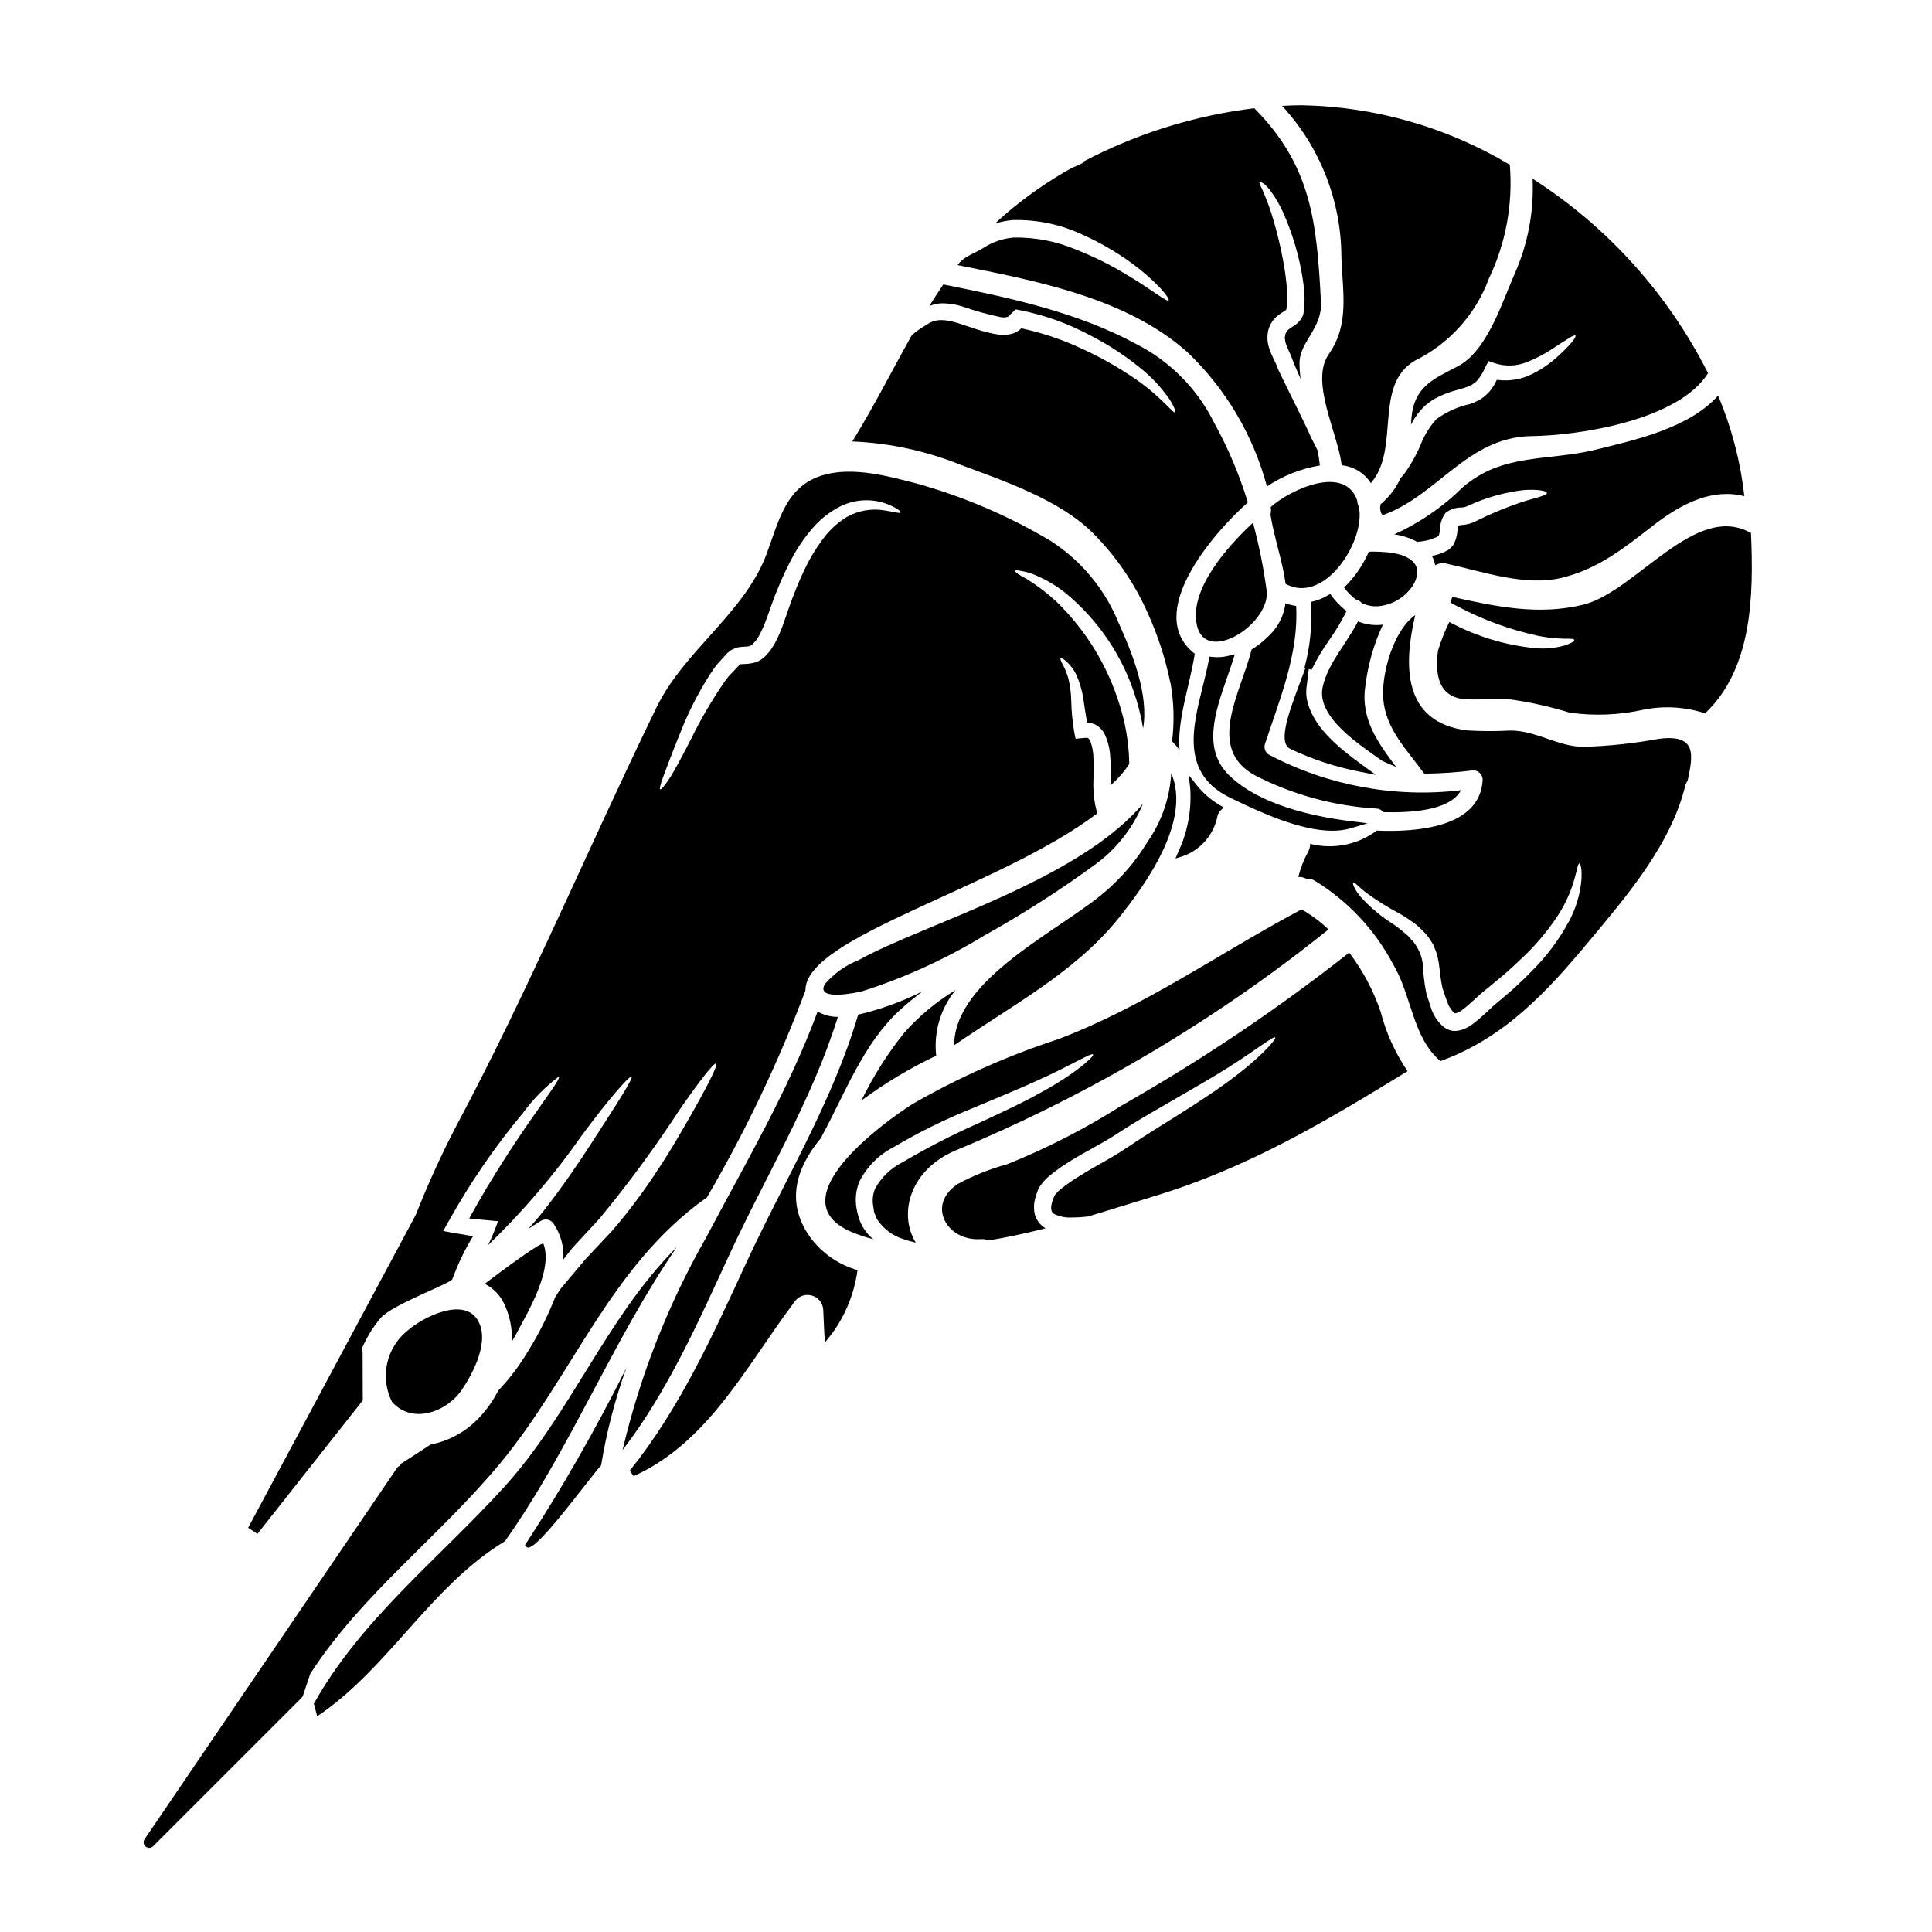 <?xml version="1.0" encoding="UTF-8"?>
<!-- Uploaded to: SVG Repo, www.svgrepo.com, Generator: SVG Repo Mixer Tools -->
<svg fill="#000000" width="800px" height="800px" version="1.1" viewBox="144 144 512 512" xmlns="http://www.w3.org/2000/svg">
 <g>
  <path d="m490.85 321.28 0.707 0.246 0.004 0.004c1.352-2.777 2.934-5.434 4.723-7.949 1.57-2.211 2.981-4.531 4.219-6.945l0.332-0.691-0.594-0.488c-1.199-0.988-2.273-2.117-3.203-3.359l-0.523-0.695-0.754 0.438c-1.129 0.66-2.34 1.16-3.606 1.488l-0.789 0.199 0.055 0.824h0.004c0.316 5.566-0.258 11.148-1.711 16.531l0.254 0.086-1.805 4.852c-3.094 8.227-5.387 15.156-2.172 16.668 5.824 2.75 11.965 4.766 18.281 6.004l4.356 0.848-3.59-2.609c-6.406-4.664-13.363-10.258-14.746-17.656l0.004-0.004c-0.176-1.109-0.176-2.242 0-3.356z"/>
  <path d="m471.45 356.11c6.234 2.957 16.957 8.047 25.652 8.047v-0.004c1.629 0.02 3.25-0.195 4.82-0.641l4.5-1.336-4.656-0.582c-10.141-1.27-23.887-4.371-31.832-11.922-7.383-7.019-3.977-16.816-0.68-26.285 0.508-1.465 1.012-2.906 1.461-4.328l0.535-1.656-1.695 0.395-0.004-0.004c-1.348 0.344-2.742 0.449-4.129 0.312l-0.914-0.105-0.164 0.906c-0.426 2.316-1.016 4.676-1.641 7.176-2.711 10.84-5.785 23.133 7.512 29.422z"/>
  <path d="m510.62 359.23c6.039 0.164 17.531-0.082 20.562-5.812v-0.004c-17.5 2.078-35.219-1.188-50.828-9.371-0.984-0.547-1.461-1.699-1.156-2.781 3.891-11.828 9.012-24.039 8.297-36.688-0.969-0.129-1.918-0.359-2.84-0.688-0.328 2.688-1.43 5.227-3.172 7.305-1.676 1.934-3.637 3.606-5.812 4.957-2.672 11.164-12.402 26.27 1.102 33.434 9.93 5.066 20.793 8.023 31.918 8.691 0.754 0.016 1.461 0.363 1.93 0.957z"/>
  <path d="m496.15 237.84c-5.074 7.277 2.344 20.727 3.418 29.465h-0.004c3.16 0.309 6.004 2.051 7.719 4.723 7.938-9.055 0.523-25.938 11.715-32.469 9.062-4.469 16.066-12.242 19.57-21.723 4.496-9.387 6.406-19.805 5.543-30.176-16.656-9.953-35.621-15.387-55.02-15.766-1.762 0-3.543 0.055-5.316 0.164 10.02 10.863 15.625 25.078 15.707 39.859 0.277 9.453 2.262 17.941-3.332 25.922z"/>
  <path d="m530.38 241.05c-6.391 3.363-11.602 5.262-12.348 13.836-0.027 0.551-0.082 1.129-0.109 1.68 0.98-1.988 2.328-3.769 3.969-5.262l1.105-0.828 0.551-0.395 0.039-0.043 0.219-0.137v-0.027h0.055l0.164-0.109 0.359-0.164v-0.004c0.875-0.496 1.789-0.918 2.731-1.27 1.82-0.715 3.637-1.102 5.043-1.574h-0.004c0.664-0.215 1.309-0.477 1.934-0.789 0.414-0.395 1.02-0.605 1.379-1.129 0.844-0.992 1.531-2.106 2.039-3.305l0.965-1.848 1.652 0.578c2.812 0.918 5.863 0.801 8.602-0.328 2.344-0.93 4.586-2.106 6.688-3.504 3.637-2.363 5.785-3.856 6.09-3.5 0.305 0.359-1.238 2.426-4.602 5.457-2.035 1.898-4.34 3.488-6.836 4.723-2.898 1.465-6.18 2.004-9.398 1.543-0.5 1.141-1.16 2.199-1.969 3.148-0.691 0.77-1.477 1.445-2.34 2.016-0.867 0.48-1.773 0.895-2.703 1.238-3.231 0.695-6.281 2.059-8.957 3.996-1.805 1.973-3.227 4.262-4.191 6.754-1.172 2.785-2.66 5.426-4.438 7.871-0.332 0.395-0.605 0.742-0.938 1.102-1.117 2.461-2.75 4.648-4.789 6.422 0.055 0.02 0.109 0.027 0.168 0.027h0.027v0.027l-0.332 0.066c-0.086 0.09-0.18 0.172-0.277 0.25l-0.109 0.191-0.082 0.828c0.031 0.34 0.09 0.684 0.164 1.02 0.219 0.664 0.305 0.746 0.66 0.859 14.391-5.117 22.355-20.672 39.305-20.891 12.566-0.164 38.945-4.164 46.777-16.676v-0.004c-10.605-21.035-26.664-38.836-46.5-51.543 0.398 8.699-1.242 17.375-4.793 25.328-3.227 7.305-7.223 20.312-14.969 24.367z"/>
  <path d="m479.72 300.89c-0.809-6.195-2.035-12.328-3.664-18.359-7.223 6.691-16.18 17.195-15.051 26.129 1.492 12.129 19.184 1.293 18.715-7.769z"/>
  <path d="m519.55 296.34c0.184-1.008-0.035-2.047-0.605-2.894-2.203-3.148-8.297-3.305-12.184-3.25-1.547 3.566-3.773 6.793-6.559 9.504 0.883 1.219 1.941 2.301 3.148 3.203 0.59 0.094 1.121 0.41 1.488 0.879 1.332 0.66 2.812 0.965 4.297 0.883 3.356-0.266 6.457-1.898 8.57-4.519 0.938-1.086 1.57-2.398 1.844-3.805z"/>
  <path d="m510.48 309.54c-0.555 0.062-1.117 0.102-1.68 0.109-1.691-0.004-3.363-0.332-4.93-0.965-2.981 5.844-7.938 11.051-9.344 17.34-1.789 8.078 10.09 15.52 15.742 19.598 1.266 0.605 2.484 1.129 3.695 1.598-4.824-6.422-9.508-12.844-8.105-21.582h0.004c0.668-5.578 2.231-11.016 4.617-16.098z"/>
  <path d="m466.63 360.34c0.109-0.547 0.371-1.055 0.754-1.461l0.887-0.891-1.074-0.645c-0.266-0.156-0.551-0.344-0.789-0.504-2-1.289-3.773-2.891-5.258-4.75l-2.133-2.688 0.395 3.41v-0.004c0.414 5.75-0.645 11.512-3.07 16.742l-0.824 1.969 2.023-0.641v-0.004c4.672-1.668 8.121-5.668 9.09-10.535z"/>
  <path d="m531.59 273.18c-5.254 5.176-11.383 9.387-18.105 12.43 2.125 0.285 4.176 0.953 6.062 1.969 0.977-0.051 1.945-0.199 2.894-0.441 0.641-0.133 1.262-0.348 1.848-0.633l0.359-0.137 0.523-0.332 0.137-0.082v-0.055c0.168-0.539 0.27-1.094 0.305-1.652 0.023-1.277 0.363-2.527 0.992-3.637 0.168-0.262 0.352-0.508 0.551-0.746l0.082-0.082 0.164-0.109c1.117-0.75 2.43-1.16 3.777-1.184 0.559 0.008 1.113-0.105 1.625-0.328l0.137-0.082c4.715-2.191 9.75-3.613 14.914-4.219 3.801-0.246 6.039 0.246 6.094 0.742 0.082 0.605-2.207 1.156-5.734 2.148v0.004c-4.535 1.473-8.953 3.281-13.215 5.414-1.039 0.523-2.176 0.844-3.34 0.934-0.406 0.02-0.812 0.074-1.211 0.168-0.117 0.477-0.191 0.965-0.219 1.457-0.098 1.211-0.426 2.387-0.965 3.473-0.23 0.348-0.496 0.668-0.789 0.965l-0.301 0.301-0.219 0.164-0.043 0.004-0.055 0.055-0.277 0.137-0.578 0.336-0.789 0.359h0.004c-0.48 0.207-0.98 0.371-1.488 0.496-0.414 0.129-0.836 0.219-1.266 0.273 0.418 0.785 0.715 1.633 0.879 2.508 0.891-0.516 1.945-0.676 2.949-0.441 9.508 2.066 20.859 6.144 30.648 3.746 9.789-2.398 16.676-8.051 24.445-14.055 7.555-5.844 15.629-9.676 23.871-7.555l0.004 0.004c-1.016-9.172-3.356-18.148-6.949-26.645-7.719 8.598-21.855 11.715-32.414 14.305-12.676 3.133-24.668 0.789-35.309 10.023z"/>
  <path d="m446.89 357c-17.199 20.426-57.859 31.75-75.383 41.453v0.004c-3.422 1.352-6.465 3.512-8.875 6.297-2.699 4.602 8.324 2.363 9.977 1.902h0.004c11.301-3.625 22.137-8.578 32.273-14.75 10.008-5.582 19.672-11.758 28.941-18.5 5.816-4.125 10.348-9.812 13.062-16.406z"/>
  <path d="m440.22 387.6c7.637-9.445 19.516-26.16 14.168-38.727h0.004c-0.363 6.547-2.547 12.867-6.297 18.246-3.035 4.996-6.852 9.469-11.301 13.258-11.77 10.145-39.855 22.961-39.938 40.629 14.785-10.23 31.98-19.297 43.363-33.406z"/>
  <path d="m383.67 417.64c-4.457 5.555-8.273 11.59-11.383 18 6.207-4.59 12.844-8.566 19.816-11.879-0.703-6.254 1.152-12.527 5.141-17.395-5.062 3.059-9.637 6.856-13.574 11.273z"/>
  <path d="m484.69 298.73c10.117 5.512 20.59-10.555 19.57-19.488-0.055-0.359-0.137-0.789-0.219-1.129h-0.004c-0.227-0.465-0.352-0.973-0.359-1.488-3.254-9.48-17.395-3.113-22.934 1.734 0.012 0.23 0.043 0.461 0.082 0.691 0.027 0.438-0.02 0.875-0.137 1.297 0.852 5.648 3.336 12.871 4 18.383z"/>
  <path d="m397.42 448.8c35.477-14.746 68.688-34.438 98.648-58.488-2.16-2.055-4.555-3.84-7.141-5.316-21.527 11.438-41.648 25.77-64.578 34.426v-0.004c-13.395 4.387-26.301 10.133-38.523 17.152-7.5 4.766-36.078 25.355-16.203 33.902 1.879 0.785 3.812 1.43 5.785 1.93-0.918-0.777-1.723-1.68-2.398-2.672-0.617-0.938-1.098-1.961-1.43-3.031-0.289-0.898-0.5-1.82-0.637-2.758-0.348-2.254-0.09-4.562 0.746-6.691 1.969-3.973 5.164-7.211 9.109-9.234 6.594-3.902 13.465-7.301 20.562-10.172 6.418-2.727 12.203-5.047 16.949-7.223 9.445-4.188 14.996-7.801 15.383-7.164 0.332 0.441-4.469 4.961-13.922 10.113-4.656 2.621-10.391 5.266-16.672 8.188v-0.004c-6.816 3.027-13.453 6.445-19.875 10.234-3.09 1.539-5.637 3.981-7.305 7.004-0.551 1.32-0.754 2.766-0.578 4.188l0.219 1.352c0.008 0.406 0.102 0.809 0.277 1.18 0.332 0.578 0.332 1.18 0.828 1.734h-0.004c1.625 2.336 3.981 4.062 6.691 4.906 1.09 0.395 2.203 0.719 3.336 0.965-4.703-7.746-1.535-19.398 10.73-24.516z"/>
  <path d="m359.2 472.54c-7.305-9.535-4.356-18.992 2.535-27.16 0.016-0.152 0.062-0.301 0.137-0.438 6.117-11.246 10.859-24.258 20.469-33.133 1.969-1.82 4.051-3.5 6.172-5.117h-0.004c-5.426 2.734-11.164 4.816-17.086 6.199-6.879 23.406-19.832 44.379-29.949 66.402-8.738 18.938-17.477 38.18-30.594 54.461 0.359 0.496 0.688 0.965 1.047 1.434 19.902-8.984 29.852-29.242 42.527-46.051 0.973-1.559 2.852-2.301 4.625-1.824 1.777 0.473 3.031 2.055 3.094 3.891 0.137 2.894 0.219 5.707 0.441 8.547 4.688-5.406 7.688-12.066 8.629-19.156-4.754-1.367-8.965-4.18-12.043-8.055z"/>
  <path d="m366.05 413.48c-1.887 0.02-3.742-0.469-5.371-1.41-7.828 21.086-19.285 40.461-29.684 60.141h-0.004c-9.98 17.539-17.387 36.422-21.996 56.066 11.934-15.547 19.984-33.766 28.168-51.488 9.695-21.027 22-41.148 28.887-63.309z"/>
  <path d="m583.58 339.8c-6.668 1.23-13.426 1.938-20.203 2.125-6.641-0.164-12.293-4.301-19.043-4.328-3.848 0.211-7.707 0.203-11.551-0.027-17.031-2.176-16.895-17.117-13.727-30.566-5.758 4-8.957 15.492-8.488 22.043 0.578 8.16 6.34 13.672 10.859 19.984v-0.004c4.352-0.039 8.695-0.336 13.012-0.883 1.363 0.016 2.465 1.117 2.481 2.481-0.605 12.875-18 13.895-27.758 13.508-0.086-0.008-0.168-0.027-0.25-0.055-5.059 3.805-11.574 5.109-17.711 3.543 0.004 0.73-0.176 1.449-0.523 2.094-1.152 2.109-2.031 4.359-2.617 6.691 0.738-0.047 1.473 0.117 2.121 0.469 0.77-0.059 1.539 0.113 2.207 0.496 8.824 5.402 16.023 13.086 20.84 22.242 4.848 8.051 5.117 19.434 12.512 25.586 16.812-6.094 28.031-18.137 39.277-31.641 10.117-12.16 21.719-25.586 25.586-41.289v-0.004c0.137-0.512 0.359-1 0.66-1.438 1.355-6.531 2.652-12.379-7.684-11.027zm-20.469 37.184c-0.32 3.887-1.434 7.668-3.277 11.109-2.703 5.019-6.156 9.602-10.234 13.586-2.305 2.367-4.734 4.613-7.277 6.727l-2.012 1.68c-0.469 0.395-1.238 1.102-1.82 1.652h0.004c-1.336 1.293-2.742 2.508-4.215 3.641-0.934 0.719-1.992 1.262-3.117 1.598-0.727 0.211-1.484 0.273-2.234 0.195-0.781-0.133-1.523-0.434-2.176-0.883-1.707-1.391-2.957-3.266-3.582-5.375l-0.219-0.66-0.137-0.395-0.082-0.305-0.395-1.18-0.359-1.18-0.246-1.379h-0.004c-0.277-1.652-0.473-3.32-0.578-4.992-0.031-2.566-0.902-5.055-2.481-7.082-0.414-0.469-0.789-0.91-1.211-1.352-0.055-0.086-0.219-0.281-0.219-0.281l-0.359-0.332-0.742-0.605c-0.992-0.91-1.875-1.461-2.781-2.176h-0.004c-3.231-2.012-6.172-4.461-8.738-7.277-0.691-0.793-1.273-1.672-1.734-2.617-0.305-0.66-0.395-1.047-0.246-1.129 0.145-0.082 0.469 0.109 1.02 0.551 0.551 0.441 1.211 1.156 2.231 1.93 2.926 2.172 6.023 4.109 9.262 5.789 1.109 0.652 2.184 1.359 3.223 2.121 0.582 0.387 1.137 0.82 1.652 1.297l1.598 1.598c0.566 0.578 1.059 1.23 1.465 1.93l0.688 1.047 0.469 1.18v0.004c0.367 0.781 0.629 1.605 0.789 2.449 0.184 0.812 0.32 1.629 0.41 2.453 0.219 1.598 0.332 3.172 0.633 4.496l0.191 1.02 0.789 2.359 0.109 0.305 0.082 0.219 0.219 0.523 0.004 0.004c0.34 1.203 0.996 2.301 1.902 3.168 0.246 0.164 0.164 0.164 0.605 0.055 0.586-0.188 1.129-0.488 1.598-0.883 1.238-0.91 2.512-2.121 3.832-3.305 0.715-0.633 1.18-1.102 2.039-1.789 0.66-0.523 1.324-1.047 1.969-1.598 2.59-2.098 5.019-4.191 7.195-6.297v-0.004c3.953-3.602 7.438-7.684 10.363-12.156 4.875-7.637 4.793-13.641 5.594-13.641 0.262 0.043 0.703 1.434 0.535 4.188z"/>
  <path d="m501.55 396.46c-19 14.945-39.09 28.449-60.105 40.395-9.676 6.16-19.898 11.406-30.539 15.68-4.519 1.23-8.887 2.969-13.012 5.184-8.574 5.566-2.949 15.324 6.066 14.66l-0.004 0.004c0.676-0.062 1.359 0.059 1.969 0.355 5.074-0.828 10.172-1.969 15.16-3.223-1.305-0.762-2.285-1.977-2.754-3.414-0.215-0.707-0.32-1.445-0.301-2.184-0.02-0.695 0.066-1.391 0.246-2.066l0.246-0.965 0.277-0.742 0.246-0.742 0.082-0.164 0.109-0.277 0.027-0.082 0.082-0.109 0.336-0.516c0.73-1.059 1.613-2.008 2.621-2.809 1.762-1.426 3.621-2.723 5.566-3.891 3.777-2.344 7.719-4.297 10.969-6.336 3.504-2.289 6.891-4.383 10.199-6.297 6.562-3.828 12.461-7.168 17.32-10.09 9.676-5.844 15.129-10.445 15.598-9.895 0.395 0.414-4.297 5.871-13.777 12.621-4.723 3.367-10.5 7.031-16.926 11.02-3.199 1.988-6.508 4.137-9.867 6.394-3.723 2.398-7.414 4.242-11.055 6.535l-0.004 0.004c-1.762 1.035-3.445 2.195-5.039 3.473-0.66 0.492-1.246 1.074-1.738 1.734l-0.109 0.191-0.027 0.027v0.074l-0.305 0.715-0.277 0.742-0.102 0.512c-0.191 0.578-0.219 1.199-0.086 1.793 0.113 0.438 0.418 0.805 0.828 0.992 1.41 0.664 2.961 0.969 4.519 0.883 1.465-0.008 2.93-0.102 4.383-0.277 6.297-1.879 12.238-3.777 17.527-5.375 24.883-7.523 45.289-19.762 67.117-33.125-3.273-4.805-5.691-10.141-7.141-15.77-1.914-5.629-4.727-10.91-8.328-15.641z"/>
  <path d="m608.03 285.26c-14.75-8.434-30.566 15.602-44.477 18.992-11.879 2.894-23.098 0.496-34.672-2.066-0.164 0.469-0.332 0.965-0.523 1.516 0.605 0.305 1.18 0.633 1.789 0.938l0.004-0.004c6.766 3.602 14.004 6.25 21.496 7.871 2.234 0.453 4.504 0.703 6.781 0.746 1.652 0.027 2.672-0.027 2.754 0.305 0.082 0.332-0.715 0.91-2.398 1.461l0.004-0.004c-2.441 0.707-4.992 0.973-7.527 0.789-8.117-0.73-16.004-3.102-23.176-6.977-1.203 2.453-2.207 4.996-3.004 7.609-0.883 6.691 0.305 12.621 7.688 12.898 3.832 0.137 7.719-0.219 11.551 0.027 5.312 0.75 10.555 1.922 15.68 3.504 6.512 0.91 13.129 0.645 19.543-0.789 5.434-1.098 11.055-0.766 16.32 0.965 12.582-11.867 12.887-31.41 12.168-47.781z"/>
  <path d="m283.12 553.47c0.148 0.133 0.277 0.281 0.395 0.441 1.848 2.481 16.293-17.746 19.789-21.582 1.43-8.797 3.668-17.441 6.691-25.824-8.051 16.156-17.023 31.836-26.875 46.965z"/>
  <path d="m279.65 499.55c0.395-0.688 0.789-1.379 1.18-2.094 3.059-5.762 9.785-16.871 7.195-23.816-0.305-0.789-10.09 6.422-15.574 10.582v0.004c2.203 1.105 3.984 2.902 5.074 5.117 1.551 3.168 2.281 6.68 2.125 10.207z"/>
  <path d="m433.2 284.84c6.371 6.266 11.488 13.695 15.074 21.883 1.812 4.023 3.312 8.18 4.496 12.43 0.578 2.098 1.074 4.219 1.516 6.34 0.824 4.938 0.938 9.969 0.328 14.938 0.711 0.727 1.367 1.504 1.969 2.32-0.66-7.871 2.617-16.676 4.051-25.496v-0.004c-0.059-0.051-0.125-0.098-0.191-0.137-13.176-10.582 4.742-31.531 14.254-39.992h-0.004c-2.234-7.297-5.219-14.348-8.902-21.031-4.43-8.961-11.617-16.266-20.508-20.836-15.961-8.629-33.652-12.32-51.293-15.875-1.266 1.875-2.508 3.773-3.691 5.703l1.074-0.359 0.305-0.082c0.172-0.074 0.359-0.109 0.551-0.109l0.883-0.137h-0.004c2.016-0.059 4.027 0.223 5.953 0.824 3.34 1.184 6.762 2.133 10.234 2.844 0.559 0.094 1.133 0.066 1.684-0.082 0.414-0.086 0.395-0.281 0.66-0.527l1.488-1.461 0.965 0.164c6.602 1.285 12.973 3.562 18.891 6.754 4.793 2.445 9.309 5.402 13.465 8.82 2.816 2.273 5.293 4.938 7.359 7.914 1.434 2.121 1.789 3.445 1.598 3.609-0.605 0.359-3.609-4.16-10.859-9.055-4.242-2.894-8.719-5.43-13.383-7.582-5.273-2.508-10.82-4.394-16.531-5.621-0.082 0.082-0.109 0.137-0.191 0.219v0.004c-0.566 0.496-1.219 0.883-1.93 1.129-1.184 0.379-2.434 0.5-3.668 0.359-8.598-1.211-14.469-6.203-19.344-2.59h-0.004c-1.379 0.77-2.672 1.684-3.859 2.727-5.207 9.262-10.004 18.824-15.766 28.141v0.004c9.906 0.414 19.668 2.527 28.855 6.254 11.352 4.231 25.602 9.051 34.477 17.598z"/>
  <path d="m276.56 531.78c19.18-23.152 29.156-52.23 54.488-70.258 0.078-0.051 0.16-0.086 0.25-0.113 10.238-17.535 18.988-35.898 26.152-54.902-0.219-14.309 51.074-27.066 77.316-46.941l-0.523-2.258c-0.418-2.215-0.578-4.473-0.469-6.727 0.027-1.969 0.082-3.856 0-5.621-0.008-1.523-0.277-3.031-0.789-4.469-0.523-1.02-0.633-1.047-1.875-0.91l-2.07 0.191-0.332-1.625 0.004 0.004c-0.496-2.84-0.77-5.719-0.824-8.602-0.055-2.035-0.332-4.059-0.828-6.031-0.246-0.789-0.551-1.434-0.742-2.039-0.234-0.539-0.5-1.066-0.789-1.574-0.441-0.883-0.605-1.406-0.441-1.516 0.164-0.109 0.633 0.137 1.379 0.789v-0.004c1.121 0.977 2.039 2.168 2.699 3.504 0.945 2.07 1.594 4.262 1.926 6.516 0.332 2.016 0.578 4.164 1.047 6.34 0.566 0.039 1.129 0.129 1.68 0.273 1.266 0.535 2.301 1.504 2.922 2.731 0.891 1.922 1.398 4 1.488 6.117 0.164 1.969 0.164 3.969 0.164 5.953v1.465c1.852-1.641 3.484-3.512 4.852-5.57v-0.91c-0.148-5.027-1.004-10.008-2.539-14.797-3.172-10.383-8.93-19.789-16.727-27.344-2.398-2.223-5.004-4.219-7.773-5.957-2.148-1.129-3.277-1.902-3.168-2.203 0.109-0.305 1.488-0.082 3.828 0.523 3.324 1.219 6.441 2.941 9.234 5.117 9.062 7.375 15.699 17.301 19.047 28.496 0.762 2.484 1.359 5.016 1.789 7.582 1.543-8.82-2.809-19.816-6.445-27.84-3.625-8.984-9.953-16.621-18.105-21.859-11.078-6.59-22.977-11.688-35.395-15.156-7.578-1.969-16.699-4.469-24.5-2.344-10.234 2.781-12.043 12.184-15.352 21.031-5.812 15.598-21.828 25.547-29.184 40.684-18.023 37.027-33.766 74.773-53.195 111.17-3.926 7.566-7.453 15.332-10.574 23.262l-44.422 82.918 2.461 1.609 27.91-35.363-0.039-12.781c-0.02-0.27-0.117-0.531-0.281-0.746 1.238-2.977 2.922-5.754 4.988-8.234 3.008-3.609 18.633-9.234 19.074-10.363l0.496-1.297 0.055-0.137v0.004c1.348-3.481 3.012-6.828 4.965-10.008-0.305-0.027-0.633-0.082-0.965-0.109l-3.859-0.66-3.113-0.551 1.488-2.672-0.004-0.004c5.648-10.113 12.219-19.688 19.625-28.594 2.688-3.676 5.898-6.938 9.539-9.676 0.992 0.789-11.328 14.957-23.758 37.598 0.246 0.027 0.523 0.082 0.789 0.109l3.664 0.332 3.195 0.305-1.074 2.809c-0.473 1.207-1.008 2.391-1.602 3.543 9.184-8.844 17.488-18.551 24.797-28.992 7.523-10.172 12.789-16.07 13.258-15.656 0.469 0.414-3.719 6.918-10.582 17.531-3.418 5.289-7.664 11.574-12.898 18.246-1.211 1.488-2.512 3.031-3.891 4.547 1.129-0.715 2.231-1.461 3.394-2.176v-0.004c1.188-0.66 2.688-0.258 3.387 0.91 1.844 2.762 2.727 6.059 2.508 9.371 0.789-1.02 1.625-2.066 2.453-3.113 2.289-2.484 4.652-5.039 7.086-7.664 7.703-9.316 14.871-19.066 21.465-29.199 5.348-7.691 8.957-12.266 9.48-11.934 0.523 0.332-2.066 5.566-6.727 13.727-2.344 4.051-5.043 8.93-8.543 14.137h0.004c-3.703 5.738-7.793 11.219-12.242 16.398-2.453 2.617-4.82 5.156-7.137 7.609-2.121 2.508-4.164 4.934-6.094 7.246-0.191 0.25-0.578 0.664-0.633 0.789l-0.605 0.965c-0.219 0.332-0.414 0.633-0.633 0.965v-0.004c-2.016 5.137-4.508 10.074-7.441 14.746-2.176 3.629-4.746 7-7.664 10.059-1.363 2.668-3.102 5.125-5.164 7.297-3.43 3.621-7.898 6.078-12.789 7.031-2.539 1.68-5.117 3.332-7.773 5.043-0.137 0.199-0.27 0.395-0.395 0.605-0.285 0.098-0.531 0.281-0.707 0.527l-66.914 98.398v0.004c-0.426 0.629-0.301 1.477 0.281 1.961 0.586 0.484 1.445 0.445 1.984-0.09l39.359-39.359c0.16-0.16 0.285-0.359 0.359-0.574l1.926-5.777c13.598-21.062 34.27-36.414 50.332-55.777zm50.621-192.03c-2.176 4.273-4.051 7.773-5.484 10.117-1.488 2.262-2.453 3.449-2.727 3.309-0.277-0.137 0.137-1.625 1.102-4.164 0.965-2.539 2.285-6.117 4.133-10.629 2.094-5.383 4.707-10.551 7.801-15.434 0.469-0.715 0.938-1.406 1.434-2.121 0.496-0.715 1.156-1.328 1.734-2.016l0.91-1.02 0.469-0.496 0.109-0.137 0.246-0.246h0.055l0.246-0.219 0.527-0.395h0.004c0.379-0.219 0.773-0.402 1.18-0.551 0.328-0.133 0.672-0.215 1.02-0.25 0.305-0.027 0.633-0.082 0.855-0.082 2.148-0.137 2.039-0.082 3.113-1.211 0.309-0.305 0.586-0.637 0.828-0.992l0.469-0.855c0.359-0.578 0.715-1.461 1.074-2.18 1.379-3.223 2.316-6.641 3.805-10.09 1.254-3.168 2.715-6.254 4.379-9.23 1.574-2.762 3.453-5.344 5.598-7.691 1.957-2.086 4.269-3.805 6.836-5.07 3.785-1.805 8.133-2.012 12.074-0.578 2.644 1.02 3.856 2.039 3.719 2.289-0.137 0.332-1.598-0.137-4.164-0.527-3.481-0.621-7.066-0.008-10.145 1.738-2.055 1.277-3.894 2.871-5.453 4.723-1.793 2.25-3.375 4.66-4.723 7.195-1.5 2.918-2.824 5.918-3.969 8.988-1.211 2.949-2.176 6.504-3.691 10.09v-0.004c-0.391 0.941-0.84 1.852-1.352 2.731l-0.941 1.488v-0.004c-0.273 0.383-0.578 0.742-0.906 1.078l-0.441 0.496v-0.004c-0.254 0.266-0.531 0.508-0.828 0.719-0.531 0.438-1.137 0.773-1.789 0.992-1.039 0.301-2.113 0.461-3.195 0.469-0.219 0-0.332 0.027-0.441 0.027-0.082 0.016-0.164 0.027-0.25 0.027 0 0 0.027-0.027 0-0.082l-0.496 0.359-0.191 0.141v0.023l-0.109 0.109-0.395 0.418-0.789 0.855c-0.523 0.578-1.078 1.074-1.574 1.68s-0.91 1.238-1.352 1.875l0.004-0.004c-3.106 4.582-5.883 9.375-8.316 14.344z"/>
  <path d="m277.47 538.23c-17.062 18.738-37.898 35.004-50.328 57.328 0.113 0.211 0.207 0.434 0.277 0.66 0.164 0.91 0.414 1.762 0.633 2.621 19.02-12.766 29.961-34.402 49.777-46.418 17.445-24.668 28.496-53.113 45.504-77.895-18.586 18.555-28.086 44.188-45.863 63.703z"/>
  <path d="m266.31 512.43c3.113-4.547 7.797-13.422 4.078-18.895-3.914-5.731-14.414-0.395-18.359 3.062v0.004c-2.758 2.199-4.68 5.281-5.43 8.73-0.754 3.449-0.297 7.051 1.297 10.199 5.402 6.051 14.496 2.606 18.414-3.102z"/>
  <path d="m479.75 272.91c4.231-2.828 9.012-4.723 14.031-5.555-0.137-1.352-0.359-2.699-0.633-4.051-0.496-0.938-1.023-2.012-1.629-3.223-2.012-4.578-5.289-10.859-8.844-18.273l-0.02-0.129-0.055-0.137c-0.523-1.543-1.629-3.148-2.363-5.625-0.207-0.707-0.328-1.438-0.359-2.176-0.012-0.66 0.043-1.32 0.168-1.969 0.34-1.559 1.184-2.965 2.398-4 0.742-0.578 1.488-1.047 1.969-1.352 0.48-0.305 0.469-0.395 0.496-0.441v0.004c0.309-2.121 0.328-4.269 0.055-6.394-0.219-2.289-0.523-4.496-0.938-6.59v0.004c-0.68-3.711-1.566-7.383-2.648-11-0.699-2.391-1.547-4.738-2.535-7.027-0.605-1.543-1.297-2.481-1.02-2.672 0.277-0.191 1.156 0.164 2.453 1.734 1.648 2.106 3.004 4.422 4.027 6.891 1.578 3.617 2.84 7.359 3.773 11.191 0.574 2.297 1.016 4.625 1.324 6.973 0.426 2.703 0.426 5.457 0 8.156l-0.055 0.219v0.004c-0.453 1.137-1.254 2.098-2.289 2.754-0.742 0.496-1.211 0.789-1.625 1.129-0.41 0.352-0.699 0.824-0.828 1.352 0 0.055-0.219 1.129-0.082 1.129 0.023 0.297 0.07 0.59 0.141 0.883 0.395 1.434 1.434 3.223 2.121 5.32 0.66 1.516 1.297 2.977 1.902 4.41h-0.004c-0.184-1.344-0.285-2.695-0.301-4.051-0.059-5.859 6.078-9.328 5.688-16.34-1.102-21.168-2.484-36.051-17.668-51.375-15.773 1.91-31.066 6.676-45.133 14.062 0.109 0.359-1.16 0.887-3.309 1.793-6.07 3.387-11.793 7.356-17.086 11.852-1.105 0.938-2.152 1.902-3.199 2.867h-0.004c1.52-0.477 3.078-0.789 4.66-0.938 6.414-0.18 12.777 1.152 18.578 3.883 4.613 2.062 8.992 4.602 13.066 7.582 2.746 1.988 5.301 4.231 7.637 6.691 1.598 1.762 2.285 2.922 2.094 3.148-0.496 0.496-4.441-2.894-11.547-7.086h-0.004c-4.117-2.469-8.434-4.598-12.902-6.363-5.234-2.219-10.875-3.32-16.562-3.227-2.836 0.219-5.57 1.141-7.965 2.676-1.488 0.965-2.867 1.488-4.106 2.203-1.125 0.586-2.106 1.414-2.871 2.426 20.746 4.137 44.758 8.656 60.914 23.07 10.168 9.699 17.461 22.012 21.086 35.586z"/>
 </g>
</svg>